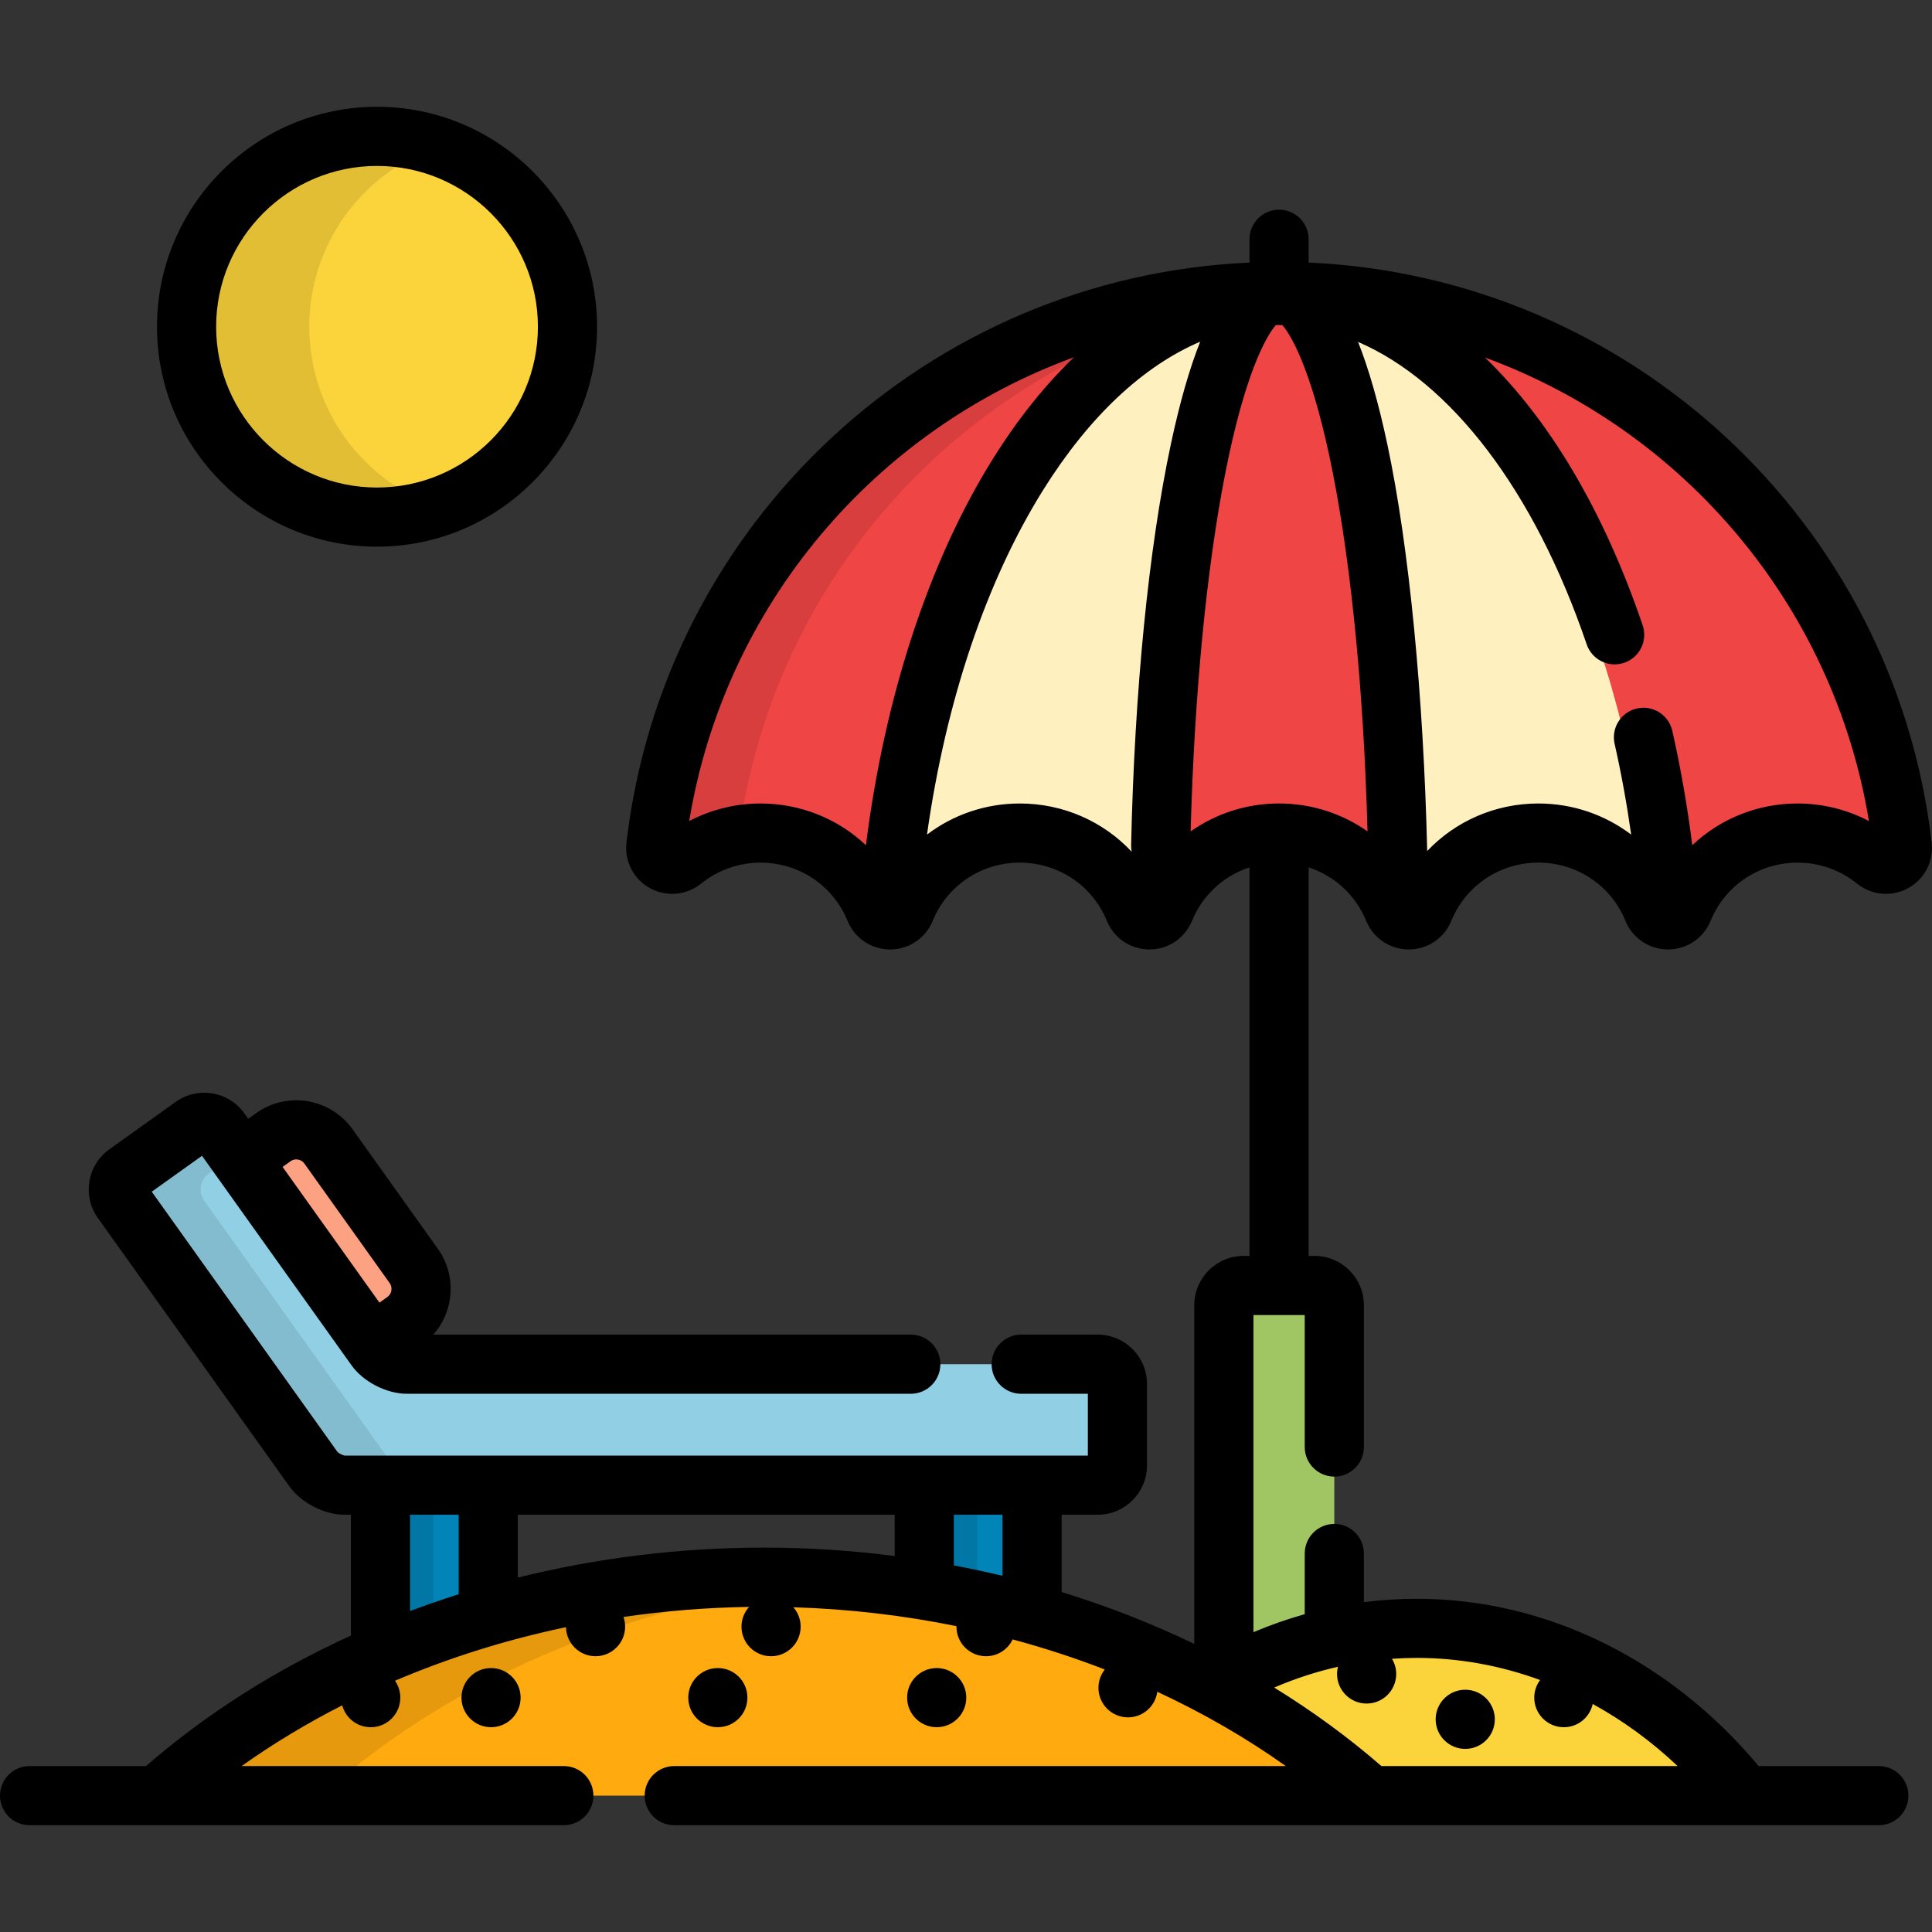 <?xml version="1.0" encoding="iso-8859-1"?>
<!-- Generator: Adobe Illustrator 19.0.0, SVG Export Plug-In . SVG Version: 6.00 Build 0)  -->
<svg version="1.1" id="Layer_1" xmlns="http://www.w3.org/2000/svg" xmlns:xlink="http://www.w3.org/1999/xlink" x="0px" y="0px"
	 viewBox="0 0 512.001 512.001" style="enable-background:new 0 0 512.001 512.001;" xml:space="preserve">
<rect x="0" y="0" width="512.001" height="512.001" fill="#333333" stroke="none"/>
<path style="fill:#FCA181;" d="M98.738,356.15l8.489-6.069c4.677-3.343,5.771-9.908,2.431-14.587l-22.631-31.708
	c-3.339-4.679-9.898-5.772-14.575-2.429l-8.49,6.069L98.738,356.15z"/>
<ellipse style="fill:#FBD33B;" cx="99.913" cy="86.59" rx="50.479" ry="50.448"/>
<path style="opacity:0.1;enable-background:new    ;" d="M81.962,86.588c0-22.175,14.319-40.993,34.215-47.76
	c-5.104-1.736-10.569-2.691-16.261-2.691c-27.877,0-50.476,22.589-50.476,50.451c0,27.863,22.598,50.451,50.476,50.451
	c5.692,0,11.156-0.955,16.261-2.692C96.281,127.581,81.962,108.763,81.962,86.588z"/>
<path style="fill:#0184B8;" d="M100.822,393.585v44.936c9.209-3.964,18.756-7.389,28.568-10.242v-34.694H100.822z"/>
<path style="opacity:0.1;enable-background:new    ;" d="M114.843,432.99v-39.405h-14.021v44.936
	C105.416,436.543,110.089,434.694,114.843,432.99z"/>
<path style="fill:#0184B8;" d="M244.94,393.585v27.836c9.711,1.583,19.255,3.695,28.568,6.324v-34.159H244.94V393.585z"/>
<path style="opacity:0.1;enable-background:new    ;" d="M244.94,393.585v27.836c4.715,0.768,9.393,1.652,14.021,2.671v-30.506
	H244.94V393.585z"/>
<path style="fill:#A0C663;" d="M353.604,433.924V345.89c0-2.875-2.352-5.226-5.226-5.226h-18.814c-2.875,0-5.227,2.351-5.227,5.226
	v99.214C333.6,439.927,343.438,436.161,353.604,433.924z"/>
<path style="fill:#FBD33B;" d="M462.342,475.863c-22.27-28.2-53.803-44.335-86.859-44.335c-24.464,0-48.098,8.833-67.759,24.854
	l-11.327,19.48h165.945V475.863z"/>
<path style="fill:#FFAA0E;" d="M363.149,475.863c-41.103-36.803-99.576-57.889-160.76-57.889S82.732,439.06,41.629,475.863H363.149z
	"/>
<path style="opacity:0.1;enable-background:new    ;" d="M202.389,417.972c-61.184,0-119.657,21.087-160.76,57.889h43.443
	c36.207-32.419,85.895-52.634,139.039-56.993C216.923,418.281,209.677,417.972,202.389,417.972z"/>
<path style="fill:#91CFE5;" d="M296.133,388.359c0,2.875-2.352,5.227-5.226,5.227H91.32c-2.875,0-6.592-1.914-8.262-4.253
	l-50.736-71.086c-1.67-2.339-1.123-5.622,1.215-7.293L51.1,298.4c2.337-1.673,5.617-1.126,7.287,1.213l41.155,57.661
	c1.67,2.34,5.389,4.253,8.263,4.253h183.103c2.873,0,5.226,2.352,5.226,5.227v21.605H296.133z"/>
<path style="opacity:0.1;enable-background:new    ;" d="M104.878,389.332l-50.736-71.086c-1.67-2.338-1.123-5.622,1.215-7.293
	l7.365-5.265l-4.335-6.074c-1.67-2.34-4.95-2.886-7.287-1.213l-17.563,12.553c-2.338,1.672-2.885,4.954-1.215,7.293l50.736,71.086
	c1.67,2.338,5.387,4.253,8.262,4.253h21.821C110.266,393.585,106.548,391.67,104.878,389.332z"/>
<path style="fill:#EF4545;" d="M442.045,243.778c-1.768,0-3.361-1.071-4.03-2.709c-5.032-12.332-16.937-20.3-30.326-20.3
	c-13.391,0-25.296,7.968-30.328,20.3c-0.67,1.637-2.262,2.709-4.03,2.709c-1.769,0-3.361-1.069-4.031-2.709
	c-5.032-12.332-16.937-20.3-30.328-20.3c-13.389,0-25.294,7.968-30.326,20.3c-0.67,1.637-2.261,2.709-4.029,2.709
	s-3.362-1.071-4.031-2.709c-5.032-12.332-16.937-20.3-30.327-20.3c-13.391,0-25.296,7.968-30.328,20.3
	c-0.669,1.637-2.262,2.709-4.03,2.709c-1.769,0-3.361-1.069-4.03-2.709c-5.032-12.332-16.937-20.3-30.327-20.3
	c-7.512,0-14.851,2.596-20.666,7.306c-0.793,0.643-1.764,0.971-2.741,0.971c-0.718,0-1.441-0.178-2.098-0.54
	c-1.55-0.852-2.43-2.563-2.225-4.322c9.768-83.772,80.771-146.943,165.16-146.943c84.392,0,155.394,63.17,165.161,146.943
	c0.205,1.759-0.675,3.469-2.225,4.322c-0.657,0.363-1.38,0.54-2.099,0.54c-0.978,0-1.948-0.328-2.741-0.971
	c-5.813-4.71-13.153-7.306-20.665-7.306c-13.39,0-25.295,7.968-30.327,20.3C445.407,242.707,443.814,243.778,442.045,243.778
	L442.045,243.778z"/>
<g style="opacity:0.1;">
	<path d="M349.778,77.597c-3.576-0.23-7.178-0.355-10.807-0.355c-84.389,0-155.393,63.17-165.16,146.943
		c-0.206,1.759,0.675,3.469,2.225,4.322c0.657,0.363,1.38,0.54,2.098,0.54c0.978,0,1.948-0.328,2.741-0.971
		c4.318-3.498,9.477-5.826,14.924-6.796C206.369,142.54,271.169,82.659,349.778,77.597z"/>
</g>
<path style="fill:#FFF0C0;" d="M334.467,80.457c-52.706,0-97.086,71.03-103.545,165.443c0.157,0.018,0.312,0.036,0.471,0.036
	c1.768,0,3.361-1.071,4.03-2.709c5.032-12.332,16.937-20.3,30.328-20.3c13.39,0,25.295,7.968,30.327,20.3
	c0.67,1.637,2.263,2.709,4.031,2.709c1.768,0,3.36-1.071,4.029-2.709c5.032-12.332,16.937-20.3,30.326-20.3
	c13.391,0,25.296,7.968,30.328,20.3c0.67,1.639,2.261,2.709,4.031,2.709c1.768,0,3.361-1.071,4.03-2.709
	c5.032-12.332,16.937-20.3,30.328-20.3c13.389,0,25.294,7.968,30.326,20.3c0.669,1.637,2.261,2.709,4.03,2.709
	c0.16,0,0.316-0.019,0.472-0.036C431.554,151.486,387.174,80.457,334.467,80.457z"/>
<path style="fill:#EF4545;" d="M335.18,78.436c-14.323,9.041-25.88,68.674-27.587,145.748l-1.467,19.311
	c1.12-0.417,2.049-1.278,2.519-2.426c5.032-12.332,16.937-20.3,30.326-20.3c13.391,0,25.296,7.968,30.328,20.3
	c0.205,0.502,0.504,0.94,0.859,1.321l0.192-18.205c-1.706-77.076-13.264-136.707-27.587-145.748
	c-1.26-0.082-2.522-0.136-3.792-0.136C337.701,78.3,336.439,78.354,335.18,78.436z"/>
<path d="M99.916,144.875c32.154,0,58.311-26.147,58.311-58.287S132.069,28.3,99.916,28.3c-32.154,0-58.312,26.147-58.312,58.287
	S67.764,144.875,99.916,144.875z M99.916,43.974c23.511,0,42.638,19.116,42.638,42.614s-19.128,42.614-42.638,42.614
	c-23.511,0-42.639-19.116-42.639-42.614S76.406,43.974,99.916,43.974z"/>
<circle cx="130.131" cy="449.89" r="7.839"/>
<circle cx="190.234" cy="449.89" r="7.839"/>
<circle cx="248.236" cy="449.89" r="7.839"/>
<circle cx="388.304" cy="455.637" r="7.839"/>
<path d="M362.044,244.032c1.881,4.607,6.31,7.584,11.286,7.584c4.973,0,9.403-2.976,11.286-7.585
	c3.824-9.371,12.88-15.425,23.073-15.425c10.191,0,19.247,6.054,23.071,15.425c1.88,4.607,6.31,7.585,11.285,7.585
	c4.976,0,9.406-2.978,11.286-7.585c3.824-9.371,12.88-15.425,23.072-15.425c5.721,0,11.308,1.974,15.73,5.557
	c2.163,1.753,4.89,2.72,7.677,2.72c2.052,0,4.086-0.523,5.874-1.509c4.363-2.399,6.81-7.147,6.233-12.097
	c-9.925-85.114-80.219-149.917-165.109-153.693v-6.178c0-4.329-3.509-7.837-7.837-7.837c-4.328,0-7.837,3.508-7.837,7.837v6.178
	c-84.89,3.775-155.184,68.579-165.107,153.691c-0.579,4.95,1.868,9.699,6.224,12.095c1.796,0.99,3.831,1.513,5.882,1.513
	c2.787,0,5.513-0.967,7.674-2.718c4.424-3.585,10.012-5.559,15.733-5.559c10.192,0,19.248,6.054,23.07,15.422
	c1.879,4.609,6.309,7.588,11.287,7.588c4.976,0,9.405-2.978,11.286-7.585c3.823-9.371,12.879-15.425,23.072-15.425
	c10.192,0,19.248,6.054,23.073,15.429c1.882,4.605,6.312,7.581,11.286,7.581c4.973,0,9.401-2.976,11.285-7.585
	c2.803-6.868,8.422-11.943,15.235-14.17v102.967h-1.569c-7.204,0-13.063,5.86-13.063,13.062v89.766
	c-11.217-5.405-22.981-10.008-35.156-13.749v-20.485h9.561c7.202,0,13.062-5.86,13.062-13.063v-21.604
	c0-7.204-5.86-13.063-13.062-13.063h-20.279c-4.328,0-7.837,3.509-7.837,7.837c0,4.329,3.509,7.837,7.837,7.837h17.668v16.384
	L91.39,385.751c-0.528-0.052-1.647-0.628-1.953-0.972l-49.223-68.966l13.315-9.517l39.635,55.531
	c3.117,4.369,9.274,7.538,14.641,7.538h133.566c4.328,0,7.837-3.508,7.837-7.837c0-4.328-3.509-7.837-7.837-7.837l-126.539,0.002
	c5.522-6.238,6.246-15.69,1.205-22.751l-22.631-31.707c-3.419-4.792-8.99-7.652-14.902-7.652c-3.83,0-7.498,1.176-10.609,3.399
	l-2.11,1.508l-1.021-1.429c-2.025-2.838-5.037-4.716-8.485-5.29c-3.449-0.57-6.907,0.228-9.738,2.253l-17.563,12.553
	c-5.858,4.188-7.22,12.362-3.036,18.222l50.737,71.087c3.118,4.367,9.274,7.536,14.64,7.536h1.666v32.026
	c-19.996,9.108-38.352,20.728-54.293,34.578H7.837c-4.328,0-7.837,3.508-7.837,7.837s3.509,7.837,7.837,7.837H149.42
	c4.328,0,7.837-3.508,7.837-7.837s-3.509-7.837-7.837-7.837H64.027c8.377-5.95,17.297-11.326,26.661-16.092
	c0.899,3.338,3.938,5.799,7.561,5.799c4.33,0,7.84-3.509,7.84-7.84c0-1.668-0.525-3.209-1.412-4.479
	c14.36-6.121,29.568-10.893,45.318-14.192c0.077,4.263,3.551,7.697,7.833,7.697c4.33,0,7.839-3.509,7.839-7.84
	c0-0.899-0.159-1.761-0.438-2.564c10.926-1.599,22.056-2.499,33.285-2.669c-1.248,1.389-2.014,3.219-2.014,5.233
	c0,4.331,3.51,7.84,7.84,7.84c4.329,0,7.839-3.509,7.839-7.84c0-1.969-0.73-3.763-1.928-5.138
	c14.677,0.448,29.159,2.141,43.221,5.008c0,0.044-0.006,0.086-0.006,0.13c0,4.331,3.51,7.84,7.84,7.84
	c3.114,0,5.796-1.82,7.061-4.452c8.338,2.241,16.492,4.904,24.412,7.967c-1.052,1.334-1.684,3.016-1.684,4.846
	c0,4.331,3.509,7.84,7.84,7.84c3.969,0,7.241-2.952,7.759-6.78c12.081,5.606,23.503,12.19,34.058,19.688H178.677
	c-4.328,0-7.837,3.508-7.837,7.837c0,4.329,3.509,7.837,7.837,7.837h319.238c4.328,0,7.837-3.508,7.837-7.837
	c0-4.329-3.509-7.837-7.837-7.837h-31.847c-23.598-28.224-56.408-44.335-90.584-44.335c-4.721,0-9.406,0.302-14.042,0.897v-12.899
	c0-4.329-3.509-7.837-7.837-7.837c-4.328,0-7.837,3.508-7.837,7.837v16.092c-4.609,1.288-9.145,2.878-13.593,4.761v-84.041h13.593
	v34.976c0,4.329,3.509,7.837,7.837,7.837c4.328,0,7.837-3.508,7.837-7.837V345.89c0-7.202-5.86-13.062-13.062-13.062h-1.572V229.86
	C353.62,232.086,359.24,237.162,362.044,244.032z M77.01,307.733c0.551-0.394,1.117-0.476,1.495-0.476
	c0.859,0,1.66,0.405,2.145,1.084l22.631,31.708c0.825,1.156,0.546,2.832-0.61,3.658l-2.11,1.507l-25.671-35.966L77.01,307.733z
	 M121.554,422.492c-4.355,1.375-8.654,2.865-12.895,4.459v-25.528h12.895C121.554,401.422,121.554,422.492,121.554,422.492z
	 M237.104,412.359c-11.421-1.468-23.025-2.224-34.716-2.224c-22.26,0-44.205,2.739-65.161,7.946v-16.66h99.876L237.104,412.359
	L237.104,412.359z M252.777,401.421h12.895v16.189c-4.259-1.024-8.562-1.937-12.895-2.755V401.421z M354.574,441.712
	c-0.153,0.612-0.243,1.249-0.243,1.908c0,4.331,3.509,7.84,7.84,7.84c4.329,0,7.839-3.509,7.839-7.84
	c0-1.471-0.414-2.844-1.118-4.021c2.188-0.153,4.385-0.236,6.592-0.236c11.161,0,22.17,2.02,32.662,5.86
	c-0.971,1.305-1.552,2.916-1.552,4.669c0,4.331,3.509,7.84,7.839,7.84c3.753,0,6.885-2.638,7.654-6.162
	c8.006,4.394,15.57,9.908,22.497,16.455h-78.497c-8.78-7.629-18.297-14.576-28.413-20.805
	C343.168,444.857,348.818,443.019,354.574,441.712z M420.484,170.753c1.394,4.098,5.843,6.292,9.942,4.896
	c4.097-1.393,6.29-5.844,4.897-9.942c-10.341-30.421-24.787-54.572-41.77-70.949c52.433,19.238,92.275,65.443,101.737,122.822
	c-5.791-3.028-12.287-4.648-18.889-4.648c-10.659,0-20.558,4.08-27.93,11.053c-1.303-10.361-3.072-20.505-5.296-30.321
	c-0.956-4.221-5.157-6.874-9.374-5.911c-4.221,0.956-6.868,5.153-5.912,9.375c1.769,7.811,3.23,15.848,4.389,24.047
	c-6.904-5.239-15.464-8.243-24.592-8.243c-11.421,0-21.965,4.689-29.466,12.596c-0.956-40.576-4.748-80.551-10.581-107.866
	c-2.333-10.928-4.897-19.912-7.738-27.046C384.463,101.188,406.603,129.92,420.484,170.753z M229.478,223.994
	c-7.373-6.978-17.275-11.061-27.938-11.061c-6.602,0-13.097,1.62-18.89,4.648c9.475-57.461,49.415-103.717,101.959-122.905
	c-7.666,7.364-14.853,16.323-21.397,26.785C246.19,148.67,234.454,184.55,229.478,223.994z M310.302,117.662
	c-5.891,27.586-9.636,65.356-10.544,106.348c-0.014,0.587,0.044,1.157,0.154,1.71c-7.513-8.027-18.141-12.788-29.656-12.788
	c-9.127,0-17.688,3.004-24.592,8.242c4.995-35.302,15.676-67.166,30.836-91.402c12.125-19.384,26.426-32.766,41.566-39.219
	C315.214,97.698,312.642,106.702,310.302,117.662z M338.97,212.932c-8.625,0-16.744,2.684-23.438,7.398
	c0.974-36.117,4.212-69.708,9.185-94.951c5.013-25.454,10.52-35.941,13.395-39.224c0.286-0.005,0.572-0.019,0.858-0.019
	c0.288,0,0.577,0.022,0.865,0.026c2.878,3.291,8.379,13.782,13.389,39.215c4.973,25.244,8.211,58.834,9.185,94.952
	C355.716,215.617,347.596,212.932,338.97,212.932z"/>
<g>
</g>
<g>
</g>
<g>
</g>
<g>
</g>
<g>
</g>
<g>
</g>
<g>
</g>
<g>
</g>
<g>
</g>
<g>
</g>
<g>
</g>
<g>
</g>
<g>
</g>
<g>
</g>
<g>
</g>
</svg>

